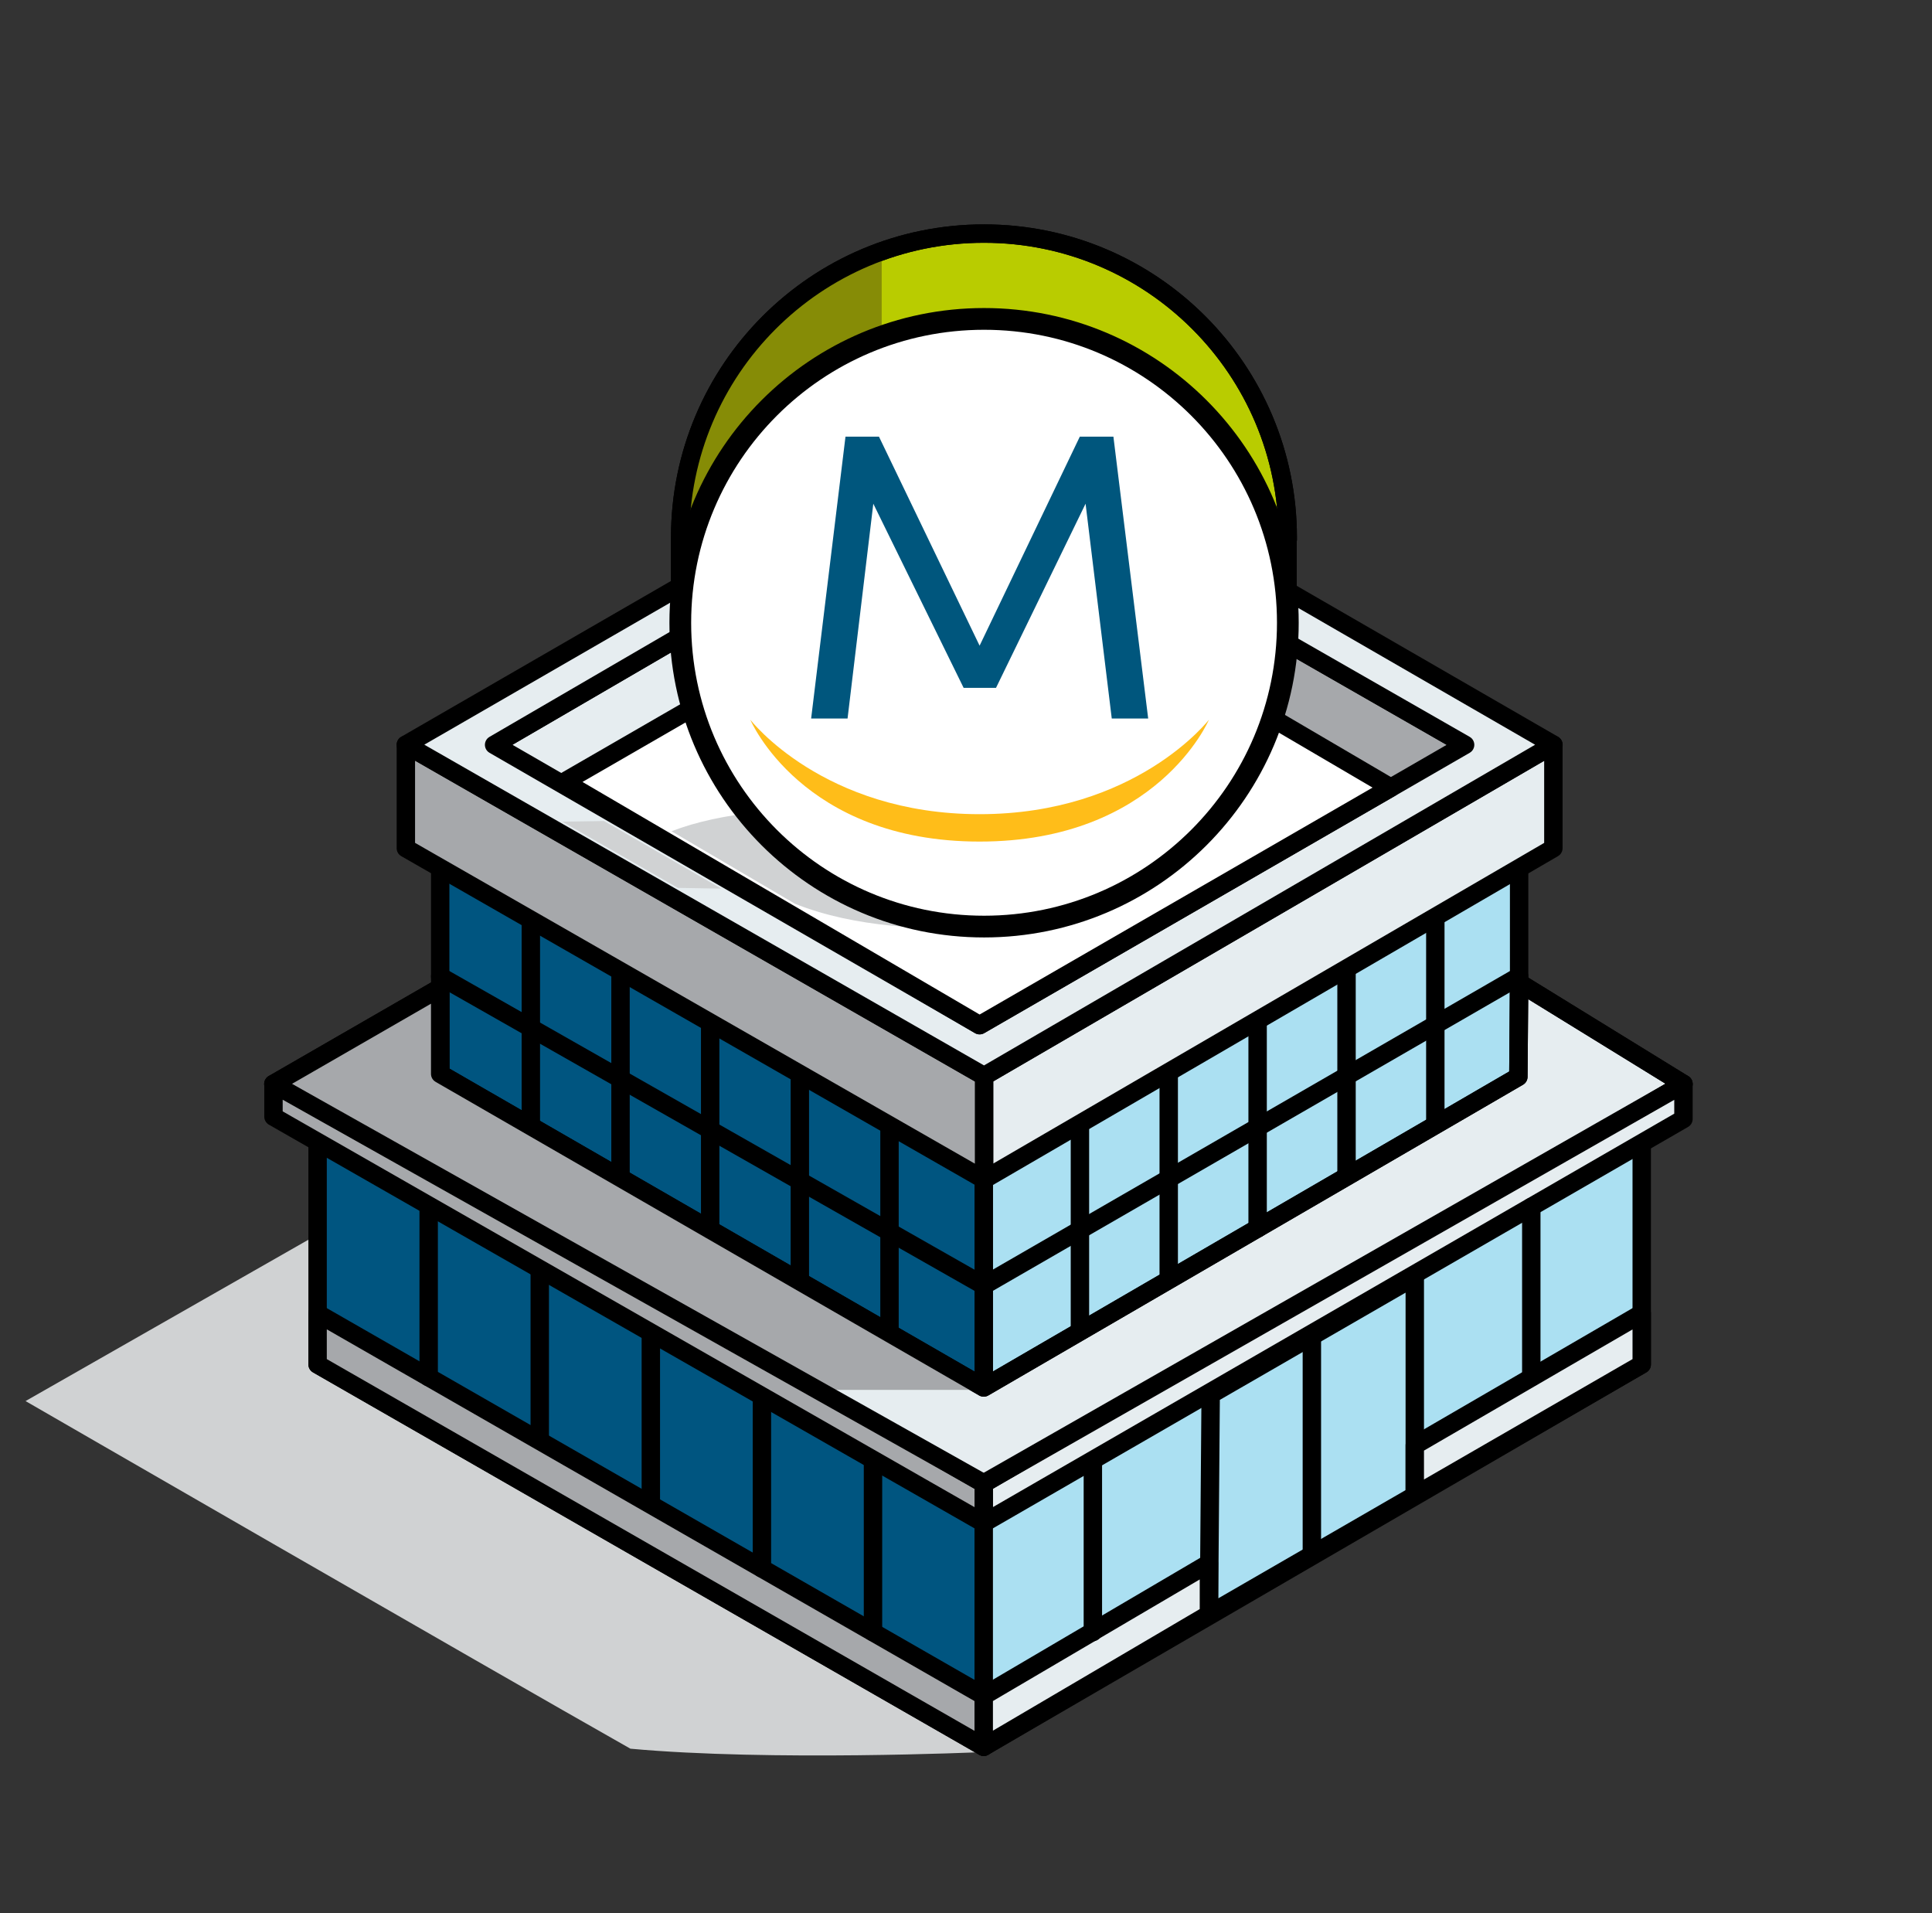 <svg width="101" height="100" viewBox="0 0 101 100" fill="none" xmlns="http://www.w3.org/2000/svg">
<rect x="0" y="0" width="101" height="100" fill="#333333" stroke="none"/>
<g clip-path="url(#clip0_10443_40636)">
<path d="M51.263 91.584C51.263 91.584 40.274 92.073 32.956 91.402C25.41 87.13 1.336 73.232 1.336 73.232L18.501 63.442L47.842 86.027L51.263 91.584V91.584Z" fill="#D0D2D3"/>
<path d="M23.012 69.465L51.427 85.749L79.416 69.465L51.211 49.897L23.012 69.465Z" fill="#FFBE19"/>
<path d="M23.012 69.465L51.427 85.749L79.416 69.465L51.211 49.897L23.012 69.465Z" stroke="black" stroke-width="0.962" stroke-linecap="round" stroke-linejoin="round"/>
<path d="M51.427 85.749V51.357L79.416 39.539V69.465L51.427 85.749Z" fill="#ABE0F2"/>
<path d="M51.427 85.749V51.357L79.416 39.539V69.465L51.427 85.749Z" stroke="black" stroke-width="0.962" stroke-linecap="round" stroke-linejoin="round"/>
<path d="M23.012 39.959V69.465L51.427 85.749V51.357L23.012 39.959Z" fill="#005580"/>
<path d="M23.012 39.959V69.465L51.427 85.749V51.357L23.012 39.959Z" stroke="black" stroke-width="0.962" stroke-linecap="round" stroke-linejoin="round"/>
<path d="M23.012 51.63L14.291 56.658L51.427 78.101L88.007 56.658L79.416 51.368L79.376 56.283L51.427 72.522L23.012 56.13V51.63Z" fill="#E6EDF0"/>
<path d="M23.012 51.63L14.291 56.658L51.427 78.101L88.007 56.658L79.416 51.368L79.376 56.283L51.427 72.522L23.012 56.13V51.63Z" stroke="black" stroke-width="0.962" stroke-linecap="round" stroke-linejoin="round"/>
<path d="M51.149 72.647H41.984L14.297 56.658L23.012 51.63V56.13L51.149 72.647Z" fill="#A6A8AB"/>
<path d="M23.012 51.63L14.291 56.658L51.427 78.101L88.007 56.658L79.416 51.368L79.376 56.283L51.427 72.522L23.012 56.13V51.63Z" stroke="black" stroke-width="0.962" stroke-linecap="round" stroke-linejoin="round"/>
<path d="M51.427 78.101V91.3L16.603 71.317V57.993L51.427 78.101Z" fill="#005580"/>
<path d="M51.427 78.101V91.3L16.603 71.317V57.993L51.427 78.101Z" stroke="black" stroke-width="0.962" stroke-linecap="round" stroke-linejoin="round"/>
<path d="M51.427 78.101V91.3L85.825 71.317V57.993L51.427 78.101Z" fill="#ABE0F2"/>
<path d="M51.427 78.101V91.3L85.825 71.317V57.993L51.427 78.101Z" stroke="black" stroke-width="0.962" stroke-linecap="round" stroke-linejoin="round"/>
<path d="M51.427 79.607V78.101L88.007 56.658V58.487L51.427 79.607Z" fill="#E6EDF0"/>
<path d="M51.427 79.607V77.533L88.007 56.658V58.487L51.427 79.607Z" stroke="black" stroke-width="0.962" stroke-linecap="round" stroke-linejoin="round"/>
<path d="M14.297 56.658V58.368L51.427 79.607V78.101L14.297 56.658Z" fill="#A6A8AB"/>
<path d="M14.297 56.658V58.368L51.427 79.607V77.533L14.297 56.658Z" stroke="black" stroke-width="0.962" stroke-linecap="round" stroke-linejoin="round"/>
<path d="M16.603 68.652L51.427 88.635V91.3L16.603 71.317V68.652Z" fill="#A6A8AB"/>
<path d="M16.603 68.652L51.427 88.635V91.3L16.603 71.317V68.652Z" stroke="black" stroke-width="0.962" stroke-linecap="round" stroke-linejoin="round"/>
<path d="M63.2 84.38L63.291 72.891L73.961 66.732V78.164L63.2 84.38Z" fill="#ABE0F2"/>
<path d="M63.2 84.38L63.291 72.891L73.961 66.732V78.164L63.2 84.38Z" stroke="black" stroke-width="0.962" stroke-linecap="round" stroke-linejoin="round"/>
<path d="M68.581 69.908V81.175" stroke="black" stroke-width="0.962" stroke-linecap="round" stroke-linejoin="round"/>
<path d="M51.427 88.635L63.2 81.715V84.38L51.427 91.3V88.635Z" fill="#E6EDF0"/>
<path d="M51.427 88.635L63.2 81.715V84.38L51.427 91.3V88.635Z" stroke="black" stroke-width="0.962" stroke-linecap="round" stroke-linejoin="round"/>
<path d="M73.961 75.544L85.825 68.652V71.317L73.961 78.164V75.544Z" fill="#E6EDF0"/>
<path d="M73.961 75.544L85.825 68.652V71.317L73.961 78.164V75.544Z" stroke="black" stroke-width="0.962" stroke-linecap="round" stroke-linejoin="round"/>
<path d="M45.638 85.306V76.408" stroke="black" stroke-width="0.962" stroke-linecap="round" stroke-linejoin="round"/>
<path d="M57.132 85.306V76.408" stroke="black" stroke-width="0.962" stroke-linecap="round" stroke-linejoin="round"/>
<path d="M39.831 81.976V73.078" stroke="black" stroke-width="0.962" stroke-linecap="round" stroke-linejoin="round"/>
<path d="M34.024 78.55V69.8" stroke="black" stroke-width="0.962" stroke-linecap="round" stroke-linejoin="round"/>
<path d="M28.217 75.141V66.442" stroke="black" stroke-width="0.962" stroke-linecap="round" stroke-linejoin="round"/>
<path d="M22.41 71.982V63.084" stroke="black" stroke-width="0.962" stroke-linecap="round" stroke-linejoin="round"/>
<path d="M80.052 71.982V63.084" stroke="black" stroke-width="0.962" stroke-linecap="round" stroke-linejoin="round"/>
<path d="M46.501 49.772V69.544" stroke="black" stroke-width="0.962" stroke-linecap="round" stroke-linejoin="round"/>
<path d="M41.814 46.987V66.76" stroke="black" stroke-width="0.962" stroke-linecap="round" stroke-linejoin="round"/>
<path d="M37.126 44.482V64.255" stroke="black" stroke-width="0.962" stroke-linecap="round" stroke-linejoin="round"/>
<path d="M32.439 41.658V61.431" stroke="black" stroke-width="0.962" stroke-linecap="round" stroke-linejoin="round"/>
<path d="M27.751 38.993V58.766" stroke="black" stroke-width="0.962" stroke-linecap="round" stroke-linejoin="round"/>
<path d="M56.456 49.761V69.533" stroke="black" stroke-width="0.962" stroke-linecap="round" stroke-linejoin="round"/>
<path d="M61.098 46.959V66.732" stroke="black" stroke-width="0.962" stroke-linecap="round" stroke-linejoin="round"/>
<path d="M65.745 44.437V64.209" stroke="black" stroke-width="0.962" stroke-linecap="round" stroke-linejoin="round"/>
<path d="M70.393 41.596V61.368" stroke="black" stroke-width="0.962" stroke-linecap="round" stroke-linejoin="round"/>
<path d="M75.035 38.908V58.681" stroke="black" stroke-width="0.962" stroke-linecap="round" stroke-linejoin="round"/>
<path d="M79.416 51.033L51.427 67.192L23.012 51.033" stroke="black" stroke-width="0.962" stroke-linecap="round" stroke-linejoin="round"/>
<path d="M51.007 24.272L51.058 32.834L68.626 45.698L76.592 38.931L51.007 24.272Z" fill="#A6A8AB"/>
<path d="M51.007 24.272L51.058 32.834L68.626 45.698L76.592 38.931L51.007 24.272Z" stroke="black" stroke-width="0.962" stroke-linecap="round" stroke-linejoin="round"/>
<path d="M51.058 32.63L30.91 44.283L25.831 38.931L51.007 24.272L51.058 32.63Z" fill="#E6EDF0"/>
<path d="M51.058 32.63L30.91 44.283L25.831 38.931L51.007 24.272L51.058 32.63Z" stroke="black" stroke-width="0.962" stroke-linecap="round" stroke-linejoin="round"/>
<path d="M51.444 61.653V56.249L81.206 38.931V44.334L51.444 61.653Z" fill="#E6EDF0"/>
<path d="M51.444 61.653V56.249L81.206 38.931V44.334L51.444 61.653Z" stroke="black" stroke-width="0.962" stroke-linecap="round" stroke-linejoin="round"/>
<path d="M21.217 44.334V38.931L51.444 56.249V61.653L21.217 44.334Z" fill="#A6A8AB"/>
<path d="M21.217 44.334V38.931L51.444 56.249V61.653L21.217 44.334Z" stroke="black" stroke-width="0.962" stroke-linecap="round" stroke-linejoin="round"/>
<path d="M51.211 21.607L21.217 38.925L51.444 56.243L81.211 38.925L51.217 21.607H51.211ZM51.211 53.584L25.831 38.931L51.007 24.277L76.592 38.931L51.211 53.584V53.584Z" fill="#E6EDF0"/>
<path d="M51.211 21.607L21.217 38.925L51.444 56.243L81.211 38.925L51.217 21.607H51.211ZM51.211 53.584L25.831 38.931L51.007 24.277L76.592 38.931L51.211 53.584V53.584Z" stroke="black" stroke-width="0.962" stroke-linecap="round" stroke-linejoin="round"/>
<path d="M29.495 40.868L51.007 28.448L72.711 41.17L51.211 53.584L29.495 40.868Z" fill="white"/>
<path d="M29.495 40.868L51.007 28.448L72.711 41.17L51.211 53.584L29.495 40.868Z" stroke="black" stroke-width="0.962" stroke-linecap="round" stroke-linejoin="round"/>
<path d="M51.91 48.59C48.336 48.567 44.757 48.51 41.558 47.238L35.103 43.448C40.336 41.431 49.342 42.374 58.109 43.113V45.067C58.109 45.868 52.717 48.59 51.916 48.59" fill="#D0D2D3"/>
<path d="M37.706 46.448L35.439 46.408L29.399 42.948L31.575 42.914L37.706 46.448Z" fill="#D0D2D3"/>
<path d="M67.319 28.203C67.319 28.164 67.319 28.124 67.319 28.09C67.319 19.323 60.211 12.209 51.439 12.209C42.666 12.209 35.558 19.317 35.558 28.09V30.806L36.138 32.363C38.001 39.056 44.143 43.971 51.433 43.971C58.723 43.971 64.865 39.056 66.728 32.363L67.308 30.806V28.209L67.319 28.203Z" fill="#B9CC00"/>
<path d="M67.319 28.203C67.319 28.164 67.319 28.124 67.319 28.09C67.319 19.323 60.211 12.209 51.439 12.209C42.666 12.209 35.558 19.317 35.558 28.09V30.806L36.138 32.363C38.001 39.056 44.143 43.971 51.433 43.971C58.723 43.971 64.865 39.056 66.728 32.363L67.308 30.806V28.209L67.319 28.203Z" stroke="black" stroke-width="0.962" stroke-linecap="round" stroke-linejoin="round"/>
<path d="M35.564 28.09V30.806L35.961 31.868L43.933 34.442L46.677 23.817L46.092 18.243V13.135C39.956 15.334 35.564 21.198 35.564 28.09" fill="#868C06"/>
<path d="M67.319 28.203C67.319 28.164 67.319 28.124 67.319 28.09C67.319 19.323 60.211 12.209 51.439 12.209C42.666 12.209 35.558 19.317 35.558 28.09V30.806L36.138 32.363C38.001 39.056 44.143 43.971 51.433 43.971C58.723 43.971 64.865 39.056 66.728 32.363L67.308 30.806V28.209L67.319 28.203Z" stroke="black" stroke-width="0.962" stroke-linecap="round" stroke-linejoin="round"/>
<path d="M67.319 32.55C67.319 41.317 60.211 48.431 51.439 48.431C42.666 48.431 35.558 41.323 35.558 32.55C35.558 23.777 42.666 16.669 51.439 16.669C60.211 16.669 67.319 23.777 67.319 32.55Z" fill="white"/>
<path d="M51.444 48.431C60.215 48.431 67.325 41.321 67.325 32.55C67.325 23.779 60.215 16.669 51.444 16.669C42.674 16.669 35.564 23.779 35.564 32.55C35.564 41.321 42.674 48.431 51.444 48.431Z" stroke="black" stroke-width="1.136" stroke-linecap="round" stroke-linejoin="round"/>
<path d="M58.12 37.556L56.751 26.328L52.069 35.953H50.376L45.654 26.328L44.308 37.556H42.404L44.2 22.823H45.95L51.211 33.749L56.45 22.823H58.206L60.024 37.556H58.12Z" fill="#00567D"/>
<path d="M39.223 37.618C39.223 37.618 43.029 42.556 51.211 42.556C59.393 42.556 63.2 37.618 63.2 37.618C63.2 37.618 60.501 43.988 51.211 43.988C41.922 43.988 39.223 37.618 39.223 37.618Z" fill="#FFBD19"/>
</g>
<defs>
<clipPath id="clip0_10443_40636">
<rect width="87.239" height="80.227" fill="white" transform="translate(1.336 11.641)"/>
</clipPath>
</defs>
</svg>
